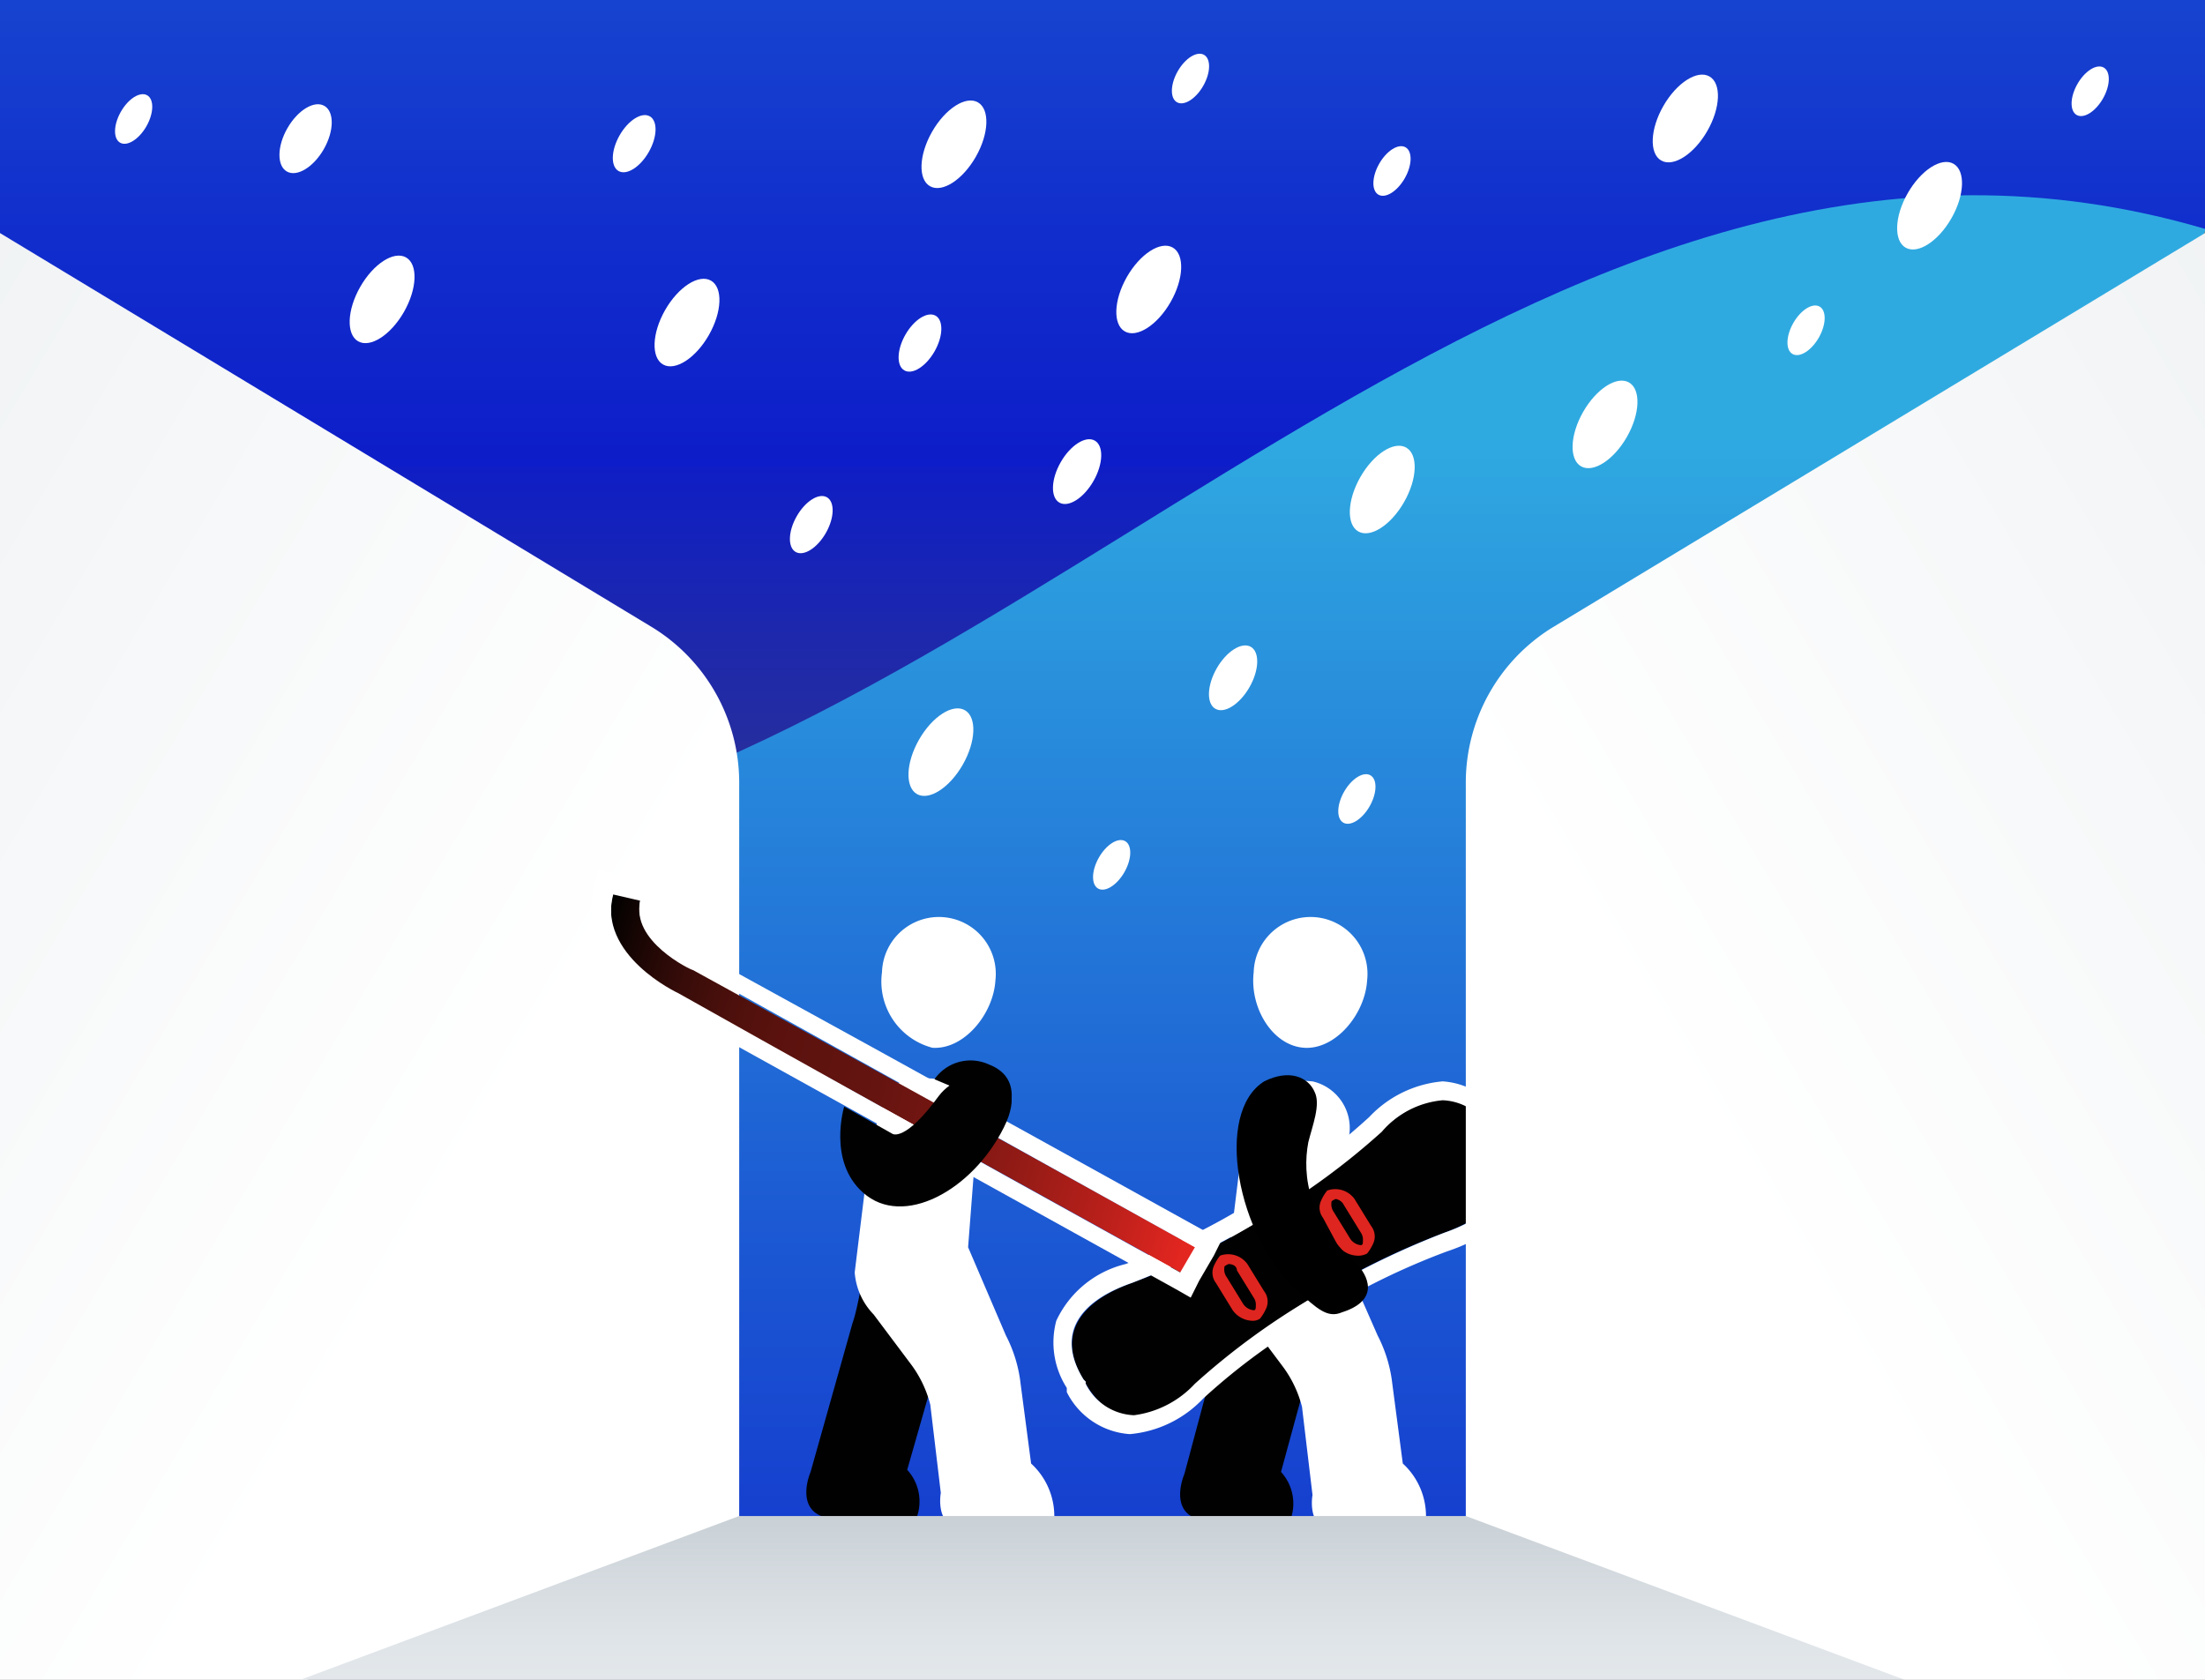 <svg id="Design" xmlns="http://www.w3.org/2000/svg" xmlns:xlink="http://www.w3.org/1999/xlink" viewBox="0 0 105 80"><rect x="0" y="0" width="105" height="80" fill="#808080" stroke="none"/><defs><style>.cls-1{fill:url(#linear-gradient);}.cls-2{fill:url(#linear-gradient-2);}.cls-3{fill:url(#linear-gradient-3);}.cls-4{fill:#fff;}.cls-5{fill:#000100;}.cls-6{fill:url(#linear-gradient-4);}.cls-7{fill:#df251f;}.cls-8{fill:url(#linear-gradient-5);}.cls-9{fill:url(#linear-gradient-6);}.cls-10{fill:url(#linear-gradient-7);}.cls-11{fill:url(#linear-gradient-8);}.cls-12{fill:url(#linear-gradient-9);}</style><linearGradient id="linear-gradient" x1="65" y1="72.14" x2="65" y2="-37.06" gradientTransform="matrix(1, 0, 0, -1, -12.5, 92.89)" gradientUnits="userSpaceOnUse"><stop offset="0" stop-color="#2faae1"/><stop offset="0.04" stop-color="#2da0df"/><stop offset="0.34" stop-color="#1c5ad3"/><stop offset="0.56" stop-color="#112ecc"/><stop offset="0.67" stop-color="#0d1dc9"/><stop offset="0.67" stop-color="#0f1ec5"/><stop offset="0.75" stop-color="#1d28ac"/><stop offset="0.82" stop-color="#282f9a"/><stop offset="0.9" stop-color="#2e348f"/><stop offset="0.99" stop-color="#30358b"/></linearGradient><linearGradient id="linear-gradient-2" y1="139.14" y2="36.95" gradientTransform="matrix(1, 0, 0, -1, 0, 105.89)" xlink:href="#linear-gradient"/><linearGradient id="linear-gradient-3" x1="33.79" y1="34.63" x2="-46.49" y2="82.55" gradientTransform="matrix(1, 0, 0, -1, 0, 105.89)" gradientUnits="userSpaceOnUse"><stop offset="0" stop-color="#fff"/><stop offset="0.58" stop-color="#edf0f2"/><stop offset="1" stop-color="#e6eaed"/></linearGradient><linearGradient id="linear-gradient-4" x1="2336.43" y1="2401.21" x2="2347.76" y2="2401.21" gradientTransform="matrix(0.52, 0.85, 0.85, -0.52, -3194.23, -674.46)" gradientUnits="userSpaceOnUse"><stop offset="0" stop-color="#e42620"/><stop offset="0.02" stop-color="#e42620"/><stop offset="0.14" stop-color="#bd201b"/><stop offset="0.29" stop-color="#951b16"/><stop offset="0.42" stop-color="#771612"/><stop offset="0.54" stop-color="#651410"/><stop offset="0.62" stop-color="#5f130f"/><stop offset="0.7" stop-color="#5b120e"/><stop offset="0.78" stop-color="#4d100c"/><stop offset="0.86" stop-color="#380c09"/><stop offset="0.94" stop-color="#1a0604"/><stop offset="1" stop-color="#000100"/></linearGradient><linearGradient id="linear-gradient-5" x1="-2168.68" y1="46.72" x2="-2137.16" y2="46.72" gradientTransform="translate(-2028.09 -479.46) rotate(-164.12)" xlink:href="#linear-gradient-4"/><linearGradient id="linear-gradient-6" x1="60.88" y1="46.46" x2="60.43" y2="45.76" gradientTransform="matrix(1, 0, 0, -1, 0, 105.89)" xlink:href="#linear-gradient-4"/><linearGradient id="linear-gradient-7" x1="60.36" y1="43.13" x2="60.25" y2="42.95" gradientTransform="matrix(1, 0, 0, -1, 0, 105.89)" xlink:href="#linear-gradient-4"/><linearGradient id="linear-gradient-8" x1="-413.98" y1="34.54" x2="-494.62" y2="82.66" gradientTransform="translate(-317.94 105.89) rotate(180)" xlink:href="#linear-gradient-3"/><linearGradient id="linear-gradient-9" x1="65" y1="22.59" x2="65" y2="11.39" gradientTransform="matrix(1, 0, 0, -1, -12.5, 92.89)" gradientUnits="userSpaceOnUse"><stop offset="0" stop-color="#bfc8cf"/><stop offset="0.25" stop-color="#cdd4d9"/><stop offset="0.69" stop-color="#dfe4e8"/><stop offset="1" stop-color="#e6eaed"/></linearGradient></defs><polygon class="cls-1" points="83.3 75.2 31.8 76 0 11.1 0 0 105 0 105 11 83.3 75.2"/><path class="cls-2" d="M12.5,24.3V13h105V23.9c-30.6-9-53.8,22.6-81,28.8Z" transform="translate(-12.5 -13)"/><path class="cls-3" d="M43.6,42.9,12.5,24.1V93H27.1l20.6-5.1V50.2A8.69,8.69,0,0,0,43.6,42.9Z" transform="translate(-12.5 -13)"/><path class="cls-4" d="M74.6,62.9c1.5.1,2.9-1.6,3-3.2a2.71,2.71,0,1,0-5.4-.4C72,61,73.1,62.8,74.6,62.9Z" transform="translate(-12.5 -13)"/><path class="cls-5" d="M70.8,76.1c.3-.8,1-4.6.5-5.2l1.2.8,2.3.4.6,1.2a2.23,2.23,0,0,1,.2,2.1l-2.1,7.7a2.23,2.23,0,0,1,.4,2.4.66.66,0,0,1-.8.5l-3.2-.5.2-.1-.7-.1c-1.2-.5-.5-2.1-.5-2.1Z" transform="translate(-12.5 -13)"/><path class="cls-4" d="M76.3,72.5l.4-5.2A2.28,2.28,0,0,0,75,64.5l-1.3-.1c-1.1-.1-1.9,2.4-2.1,3.6l-.7,5.7a3.22,3.22,0,0,0,.9,2l1.8,2.4a5.47,5.47,0,0,1,.9,1.9l.5,4.2s-.3,1.6,1,1.7l.7-.1-.2.2h3.3a.65.65,0,0,0,.6-.6,3.4,3.4,0,0,0-1.1-2.7l-.5-3.8a6.62,6.62,0,0,0-.7-2.3Z" transform="translate(-12.5 -13)"/><path class="cls-6" d="M75,74.8a35.75,35.75,0,0,1,6.3-3.1c2.5-.9,3.6-2.5,2.3-4.6l-.1-.1v-.1c-1.3-2.2-3.2-1.9-5.2-.1A40.24,40.24,0,0,1,72.7,71a35.75,35.75,0,0,1-6.3,3.1c-2.5.9-3.6,2.5-2.3,4.6l.1.1v.1c1.3,2.2,3.2,1.9,5.2.1A40.24,40.24,0,0,1,75,74.8Z" transform="translate(-12.5 -13)"/><path class="cls-4" d="M81.2,65.4a2.68,2.68,0,0,1,2.3,1.5V67l.1.1c1.3,2.1.3,3.7-2.3,4.6A39.48,39.48,0,0,0,75,74.8a34,34,0,0,0-5.6,4.1,4.8,4.8,0,0,1-2.9,1.5,2.68,2.68,0,0,1-2.3-1.5v-.1l-.1-.1c-1.3-2.1-.3-3.7,2.3-4.6A39.48,39.48,0,0,0,72.7,71a34,34,0,0,0,5.6-4.1,4.31,4.31,0,0,1,2.9-1.5m0-.9a5.45,5.45,0,0,0-3.5,1.7,30.21,30.21,0,0,1-5.5,4,33.75,33.75,0,0,1-6.1,3,4.92,4.92,0,0,0-3.3,2.7,4,4,0,0,0,.5,3.2v.2a3.63,3.63,0,0,0,3,2,5.45,5.45,0,0,0,3.5-1.7,30.21,30.21,0,0,1,5.5-4,33.75,33.75,0,0,1,6.1-3q2.7-.9,3.3-2.7a4,4,0,0,0-.5-3.2v-.2a3.63,3.63,0,0,0-3-2Z" transform="translate(-12.5 -13)"/><path class="cls-7" d="M77.1,72.8a1.19,1.19,0,0,1-.9-.5L75.5,71a.8.8,0,0,1-.1-.8,2.19,2.19,0,0,1,.3-.5,1.13,1.13,0,0,1,1.3.4l.8,1.3a.8.8,0,0,1,.1.8,2.19,2.19,0,0,1-.3.5A.9.9,0,0,1,77.1,72.8Zm-1-2.7h0c-.2.1-.2.1-.2.2a.6.6,0,0,0,.1.4l.8,1.3a.68.68,0,0,0,.5.3c.1,0,.1-.1.1-.2a.6.6,0,0,0-.1-.4l-.8-1.3A.54.54,0,0,0,76.1,70.1Z" transform="translate(-12.5 -13)"/><path class="cls-7" d="M72.1,75.9a1.19,1.19,0,0,1-.9-.5l-.8-1.3a.8.8,0,0,1-.1-.8,2.19,2.19,0,0,1,.3-.5,1.13,1.13,0,0,1,1.3.4l.8,1.3a.8.8,0,0,1,.1.8,2.19,2.19,0,0,1-.3.5A.6.6,0,0,1,72.1,75.9ZM71,73.2h0c-.2.1-.2.1-.2.2a.6.6,0,0,0,.1.4l.8,1.3a.68.68,0,0,0,.5.3c.1,0,.1-.1.1-.2a.6.6,0,0,0-.1-.4l-.8-1.3C71.4,73.3,71.2,73.2,71,73.2Z" transform="translate(-12.5 -13)"/><path d="M75.1,65c.3.6-.1,1.6-.3,2.4-.3,1.6,0,3.8,2.4,5.9,0,0,1.4,1.5-.8,2.2-.7.3-1.2-.2-2.1-1-2.9-2.6-4-8.5-1.6-10C73.9,63.9,74.8,64.3,75.1,65Z" transform="translate(-12.5 -13)"/><path class="cls-4" d="M56.9,62.9c1.5.1,2.9-1.6,3-3.2a2.71,2.71,0,1,0-5.4-.4A3.26,3.26,0,0,0,56.9,62.9Z" transform="translate(-12.5 -13)"/><path class="cls-5" d="M53.1,76c.3-.8,1-4.6.5-5.2l1.2.8,2.3.4.6,1.2a2.23,2.23,0,0,1,.2,2.1L55.7,83a2.23,2.23,0,0,1,.4,2.4.66.66,0,0,1-.8.5l-3.2-.5.2-.1-.7-.1c-1.2-.5-.5-2.1-.5-2.1Z" transform="translate(-12.5 -13)"/><path class="cls-4" d="M58.6,72.4l.4-5.2a2.28,2.28,0,0,0-1.7-2.8L56,64.3c-1.1-.1-1.9,2.4-2.1,3.6l-.7,5.7a3.22,3.22,0,0,0,.9,2L55.9,78a5.47,5.47,0,0,1,.9,1.9l.5,4.2s-.3,1.6,1,1.7l.7-.1-.2.3h3.3a.65.65,0,0,0,.6-.6,3.4,3.4,0,0,0-1.1-2.7l-.5-3.8a6.62,6.62,0,0,0-.7-2.3Z" transform="translate(-12.5 -13)"/><path class="cls-8" d="M68.9,73.7l.7-1.2S55.9,64.9,45.5,59.2c-.1,0-3-1.4-2.5-3.3l-1.3-.3c-.8,3.1,3.1,4.8,3.3,4.9C55.2,66.1,68.9,73.7,68.9,73.7Z" transform="translate(-12.5 -13)"/><path class="cls-4" d="M41.7,55.5l1.3.3c-.5,1.9,2.5,3.3,2.5,3.3,10.4,5.8,23.9,13.3,23.9,13.3l-.7,1.2S55.1,66.1,44.8,60.3c0,0-3.9-1.8-3.1-4.8M41,54.4l-.2.8c-.8,3,1.9,5.1,3.7,5.9l24,13.3.7.4.4-.8.7-1.2.4-.8-.7-.3S56.3,64.1,45.9,58.4h0c-.8-.4-2.3-1.4-2.1-2.4l.2-.8-.8-.2-1.3-.3-.9-.3Z" transform="translate(-12.5 -13)"/><path class="cls-9" d="M52.7,65.7s-.8,2.6.9,4.1c1.9,1.7,5.2-.1,6.7-3.1s-1.9-3.1-3.1-1.5C55.6,67.4,55,67,55,67Z" transform="translate(-12.5 -13)"/><path class="cls-10" d="M60.4,66.3s1-1.9-.8-2.6a2.09,2.09,0,0,0-2.6.7l1.9.8Z" transform="translate(-12.5 -13)"/><path class="cls-11" d="M86.4,42.9l31.1-18.8V93H103.2L82.3,88.4V50.2A8.69,8.69,0,0,1,86.4,42.9Z" transform="translate(-12.5 -13)"/><polygon class="cls-12" points="35.2 72.2 69.8 72.2 90.7 80 14.3 80 35.2 72.2"/><ellipse class="cls-4" cx="63.79" cy="35.46" rx="1.7" ry="0.9" transform="translate(-11.13 60.28) rotate(-60.28)"/><ellipse class="cls-4" cx="71.21" cy="45.27" rx="1.7" ry="0.9" transform="translate(-15.9 71.68) rotate(-60.28)"/><ellipse class="cls-4" cx="92.33" cy="18.7" rx="2.3" ry="1.2" transform="matrix(0.5, -0.87, 0.87, 0.5, 17.82, 76.62)"/><ellipse class="cls-4" cx="88.93" cy="33.21" rx="2.3" ry="1.2" transform="translate(3.5 80.98) rotate(-60.28)"/><ellipse class="cls-4" cx="67.2" cy="26.78" rx="2.3" ry="1.2" transform="translate(-1.87 58.87) rotate(-60.28)"/><ellipse class="cls-4" cx="78.32" cy="36.31" rx="2.3" ry="1.2" transform="translate(-4.54 73.33) rotate(-60.28)"/><ellipse class="cls-4" cx="57.93" cy="19.87" rx="2.3" ry="1.2" transform="translate(-0.55 47.33) rotate(-60.28)"/><ellipse class="cls-4" cx="104.37" cy="22.79" rx="2.3" ry="1.2" transform="translate(20.35 89.14) rotate(-60.28)"/><ellipse class="cls-4" cx="45.21" cy="28.35" rx="2.3" ry="1.2" transform="translate(-14.32 40.57) rotate(-60.28)"/><ellipse class="cls-4" cx="30.7" cy="27.25" rx="2.3" ry="1.2" transform="translate(-20.69 27.41) rotate(-60.28)"/><ellipse class="cls-4" cx="56.31" cy="29.33" rx="1.5" ry="0.8" transform="translate(-9.58 50.7) rotate(-60.28)"/><ellipse class="cls-4" cx="57.3" cy="48.82" rx="2.3" ry="1.2" transform="translate(-26 61.38) rotate(-60.28)"/><ellipse class="cls-4" cx="42.7" cy="19.84" rx="1.5" ry="0.8" transform="translate(-8.2 34.09) rotate(-60.28)"/><ellipse class="cls-4" cx="27.05" cy="19.6" rx="1.8" ry="1" transform="translate(-15.88 20.38) rotate(-60.28)"/><ellipse class="cls-4" cx="51.13" cy="37.98" rx="1.5" ry="0.8" transform="translate(-19.7 50.56) rotate(-60.28)"/><ellipse class="cls-4" cx="78.78" cy="21.14" rx="1.3" ry="0.7" transform="translate(8.87 66.08) rotate(-60.28)"/><ellipse class="cls-4" cx="98.5" cy="28.73" rx="1.3" ry="0.7" transform="translate(12.22 87.03) rotate(-60.28)"/><ellipse class="cls-4" cx="77.11" cy="51.05" rx="1.3" ry="0.7" transform="translate(-17.95 79.71) rotate(-60.28)"/><ellipse class="cls-4" cx="112.02" cy="17.35" rx="1.3" ry="0.7" transform="translate(28.93 93.03) rotate(-60.28)"/><ellipse class="cls-4" cx="69.19" cy="16.74" rx="1.3" ry="0.7" transform="translate(7.85 55.53) rotate(-60.28)"/><ellipse class="cls-4" cx="18.86" cy="18.67" rx="1.3" ry="0.7" transform="translate(-19.2 12.79) rotate(-60.28)"/><ellipse class="cls-4" cx="65.44" cy="54.18" rx="1.3" ry="0.7" transform="translate(-26.56 71.16) rotate(-60.28)"/></svg>